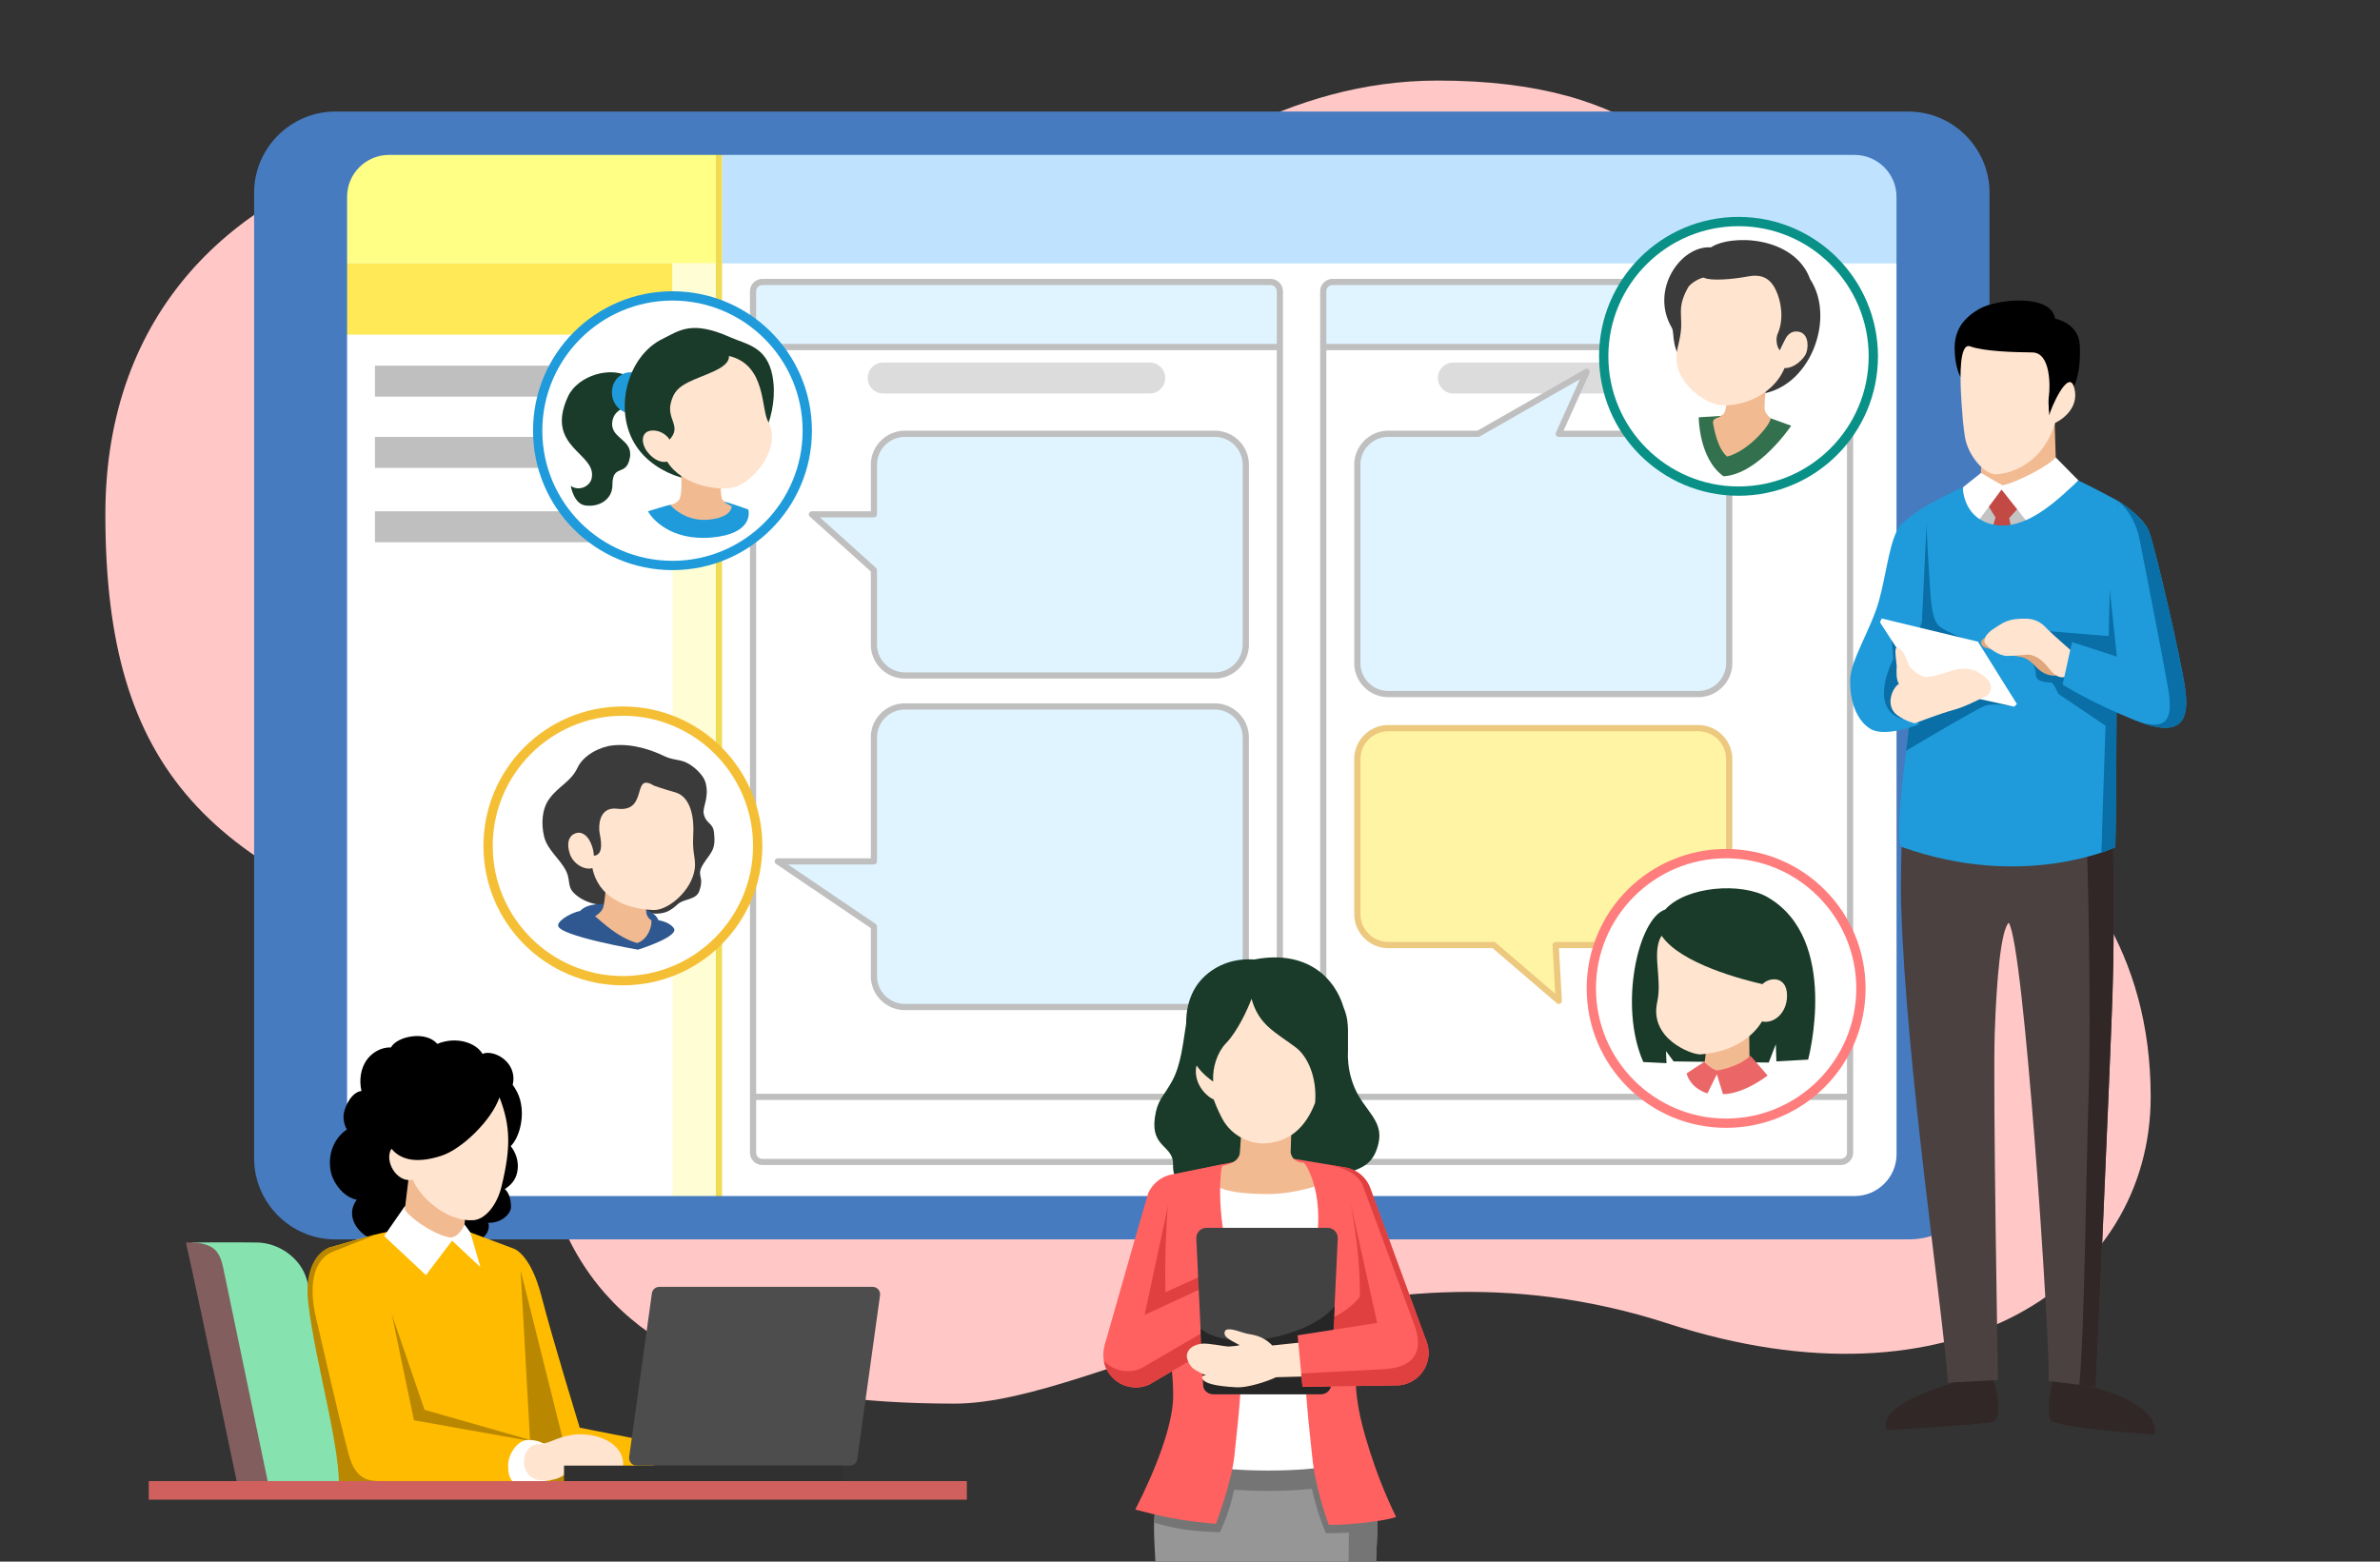 <svg xmlns="http://www.w3.org/2000/svg" width="384" height="252"><rect width="100%" height="100%" fill="#333333" stroke="none"/><style>.st1{fill:#fff}.st7{fill:#bfbfbf}.st8{fill-rule:evenodd;clip-rule:evenodd;fill:#dcdcdc}.st9{fill:#e0f4ff}.st14,.st16,.st17{fill-rule:evenodd;clip-rule:evenodd;fill:#3b3b3b}.st16,.st17{fill:#f2ba91}.st17{fill:#ffe4cf}.st18,.st19{fill:#1f9bdb}.st19,.st20{fill-rule:evenodd;clip-rule:evenodd}.st20,.st24{fill:#1a3b2a}.st25{fill:#f2ba91}.st27{fill:#ffe4cf}.st30{fill:#302726}.st32{fill:#096fa6}.st36{fill:#fb0}.st37{fill:#ba8800}.st43{fill:#ff6161}.st44{fill:#e04040}</style><path d="M269.13 213.58C217.7 196.87 178 226.5 154 226.5c-30.35 0-51.99-6.85-61.82-25.75C81.66 180.51 104.63 161.86 78 154c-44.48-13.13-61-29.61-61-71 0-66.09 84.14-74.86 116-43 27.45 27.45 49.9-27 99-27 64.64 0 50.71 55.49 62.5 91.5 5.16 15.77 52.5 25.29 52.5 72.5 0 30.04-31.77 51.55-77.87 36.58z" style="fill:#ffc8c7"/><path d="M55.5 24.5h251v169h-251z" class="st1"/><path d="M55.5 24.5h60v18h-60z" style="fill:#fffe85"/><path d="M116.5 24.5h190v18h-190z" style="fill:#bfe3ff"/><path d="M55.5 42.5h53V54h-53z" style="fill:#ffe957"/><path d="M108.5 42.5h7v151h-7z" style="fill:#fffdd4"/><path d="M115.5 24.5h1v169h-1z" style="fill:#f0db52"/><path d="M60.5 59h36v5h-36zM60.5 70.5h36v5h-36zM60.5 82.5h36v5h-36zM205 45h-82c-1.1 0-2 .9-2 2v139c0 1.1.9 2 2 2h82c1.1 0 2-.9 2-2V47c0-1.1-.9-2-2-2zm1 141c0 .55-.45 1-1 1h-82c-.55 0-1-.45-1-1v-8.5h84v8.5zm0-9.5h-84v-120h84v120z" class="st7"/><path d="M142.5 58.5a2.5 2.5 0 0 0 0 5h43a2.5 2.5 0 0 0 0-5h-43z" class="st8"/><path d="M122 55.5V47c0-.55.45-1 1-1h82c.55 0 1 .45 1 1v8.5h-84z" class="st9"/><path d="M196 109.5h-50a5.51 5.51 0 0 1-5.5-5.5V92.22l-9.83-8.85c-.15-.14-.21-.36-.13-.55s.26-.32.47-.32h9.5V75c0-3.03 2.47-5.5 5.5-5.5h50c3.03 0 5.5 2.47 5.5 5.5v29c-.01 3.03-2.48 5.5-5.51 5.5z" class="st7"/><path d="m132.3 83.5 9.03 8.13c.1.1.17.23.17.37v12c0 2.48 2.02 4.5 4.5 4.5h50c2.48 0 4.5-2.02 4.5-4.5V75c0-2.48-2.02-4.5-4.5-4.5h-50c-2.48 0-4.5 2.02-4.5 4.5v8c0 .28-.22.5-.5.5h-8.7z" class="st9"/><path d="M196 163h-50a5.51 5.51 0 0 1-5.5-5.5v-7.73l-15.28-10.35a.495.495 0 0 1 .28-.91h15V119c0-3.03 2.47-5.5 5.5-5.5h50c3.03 0 5.5 2.47 5.5 5.5v38.5c0 3.03-2.47 5.5-5.5 5.5z" class="st7"/><path d="m127.13 139.5 14.15 9.59c.14.09.22.25.22.41v8c0 2.48 2.02 4.5 4.5 4.5h50c2.48 0 4.5-2.02 4.5-4.5V119c0-2.48-2.02-4.5-4.5-4.5h-50c-2.48 0-4.5 2.02-4.5 4.5v20c0 .28-.22.5-.5.5h-13.87z" class="st9"/><path d="M297 45h-82c-1.1 0-2 .9-2 2v139c0 1.1.9 2 2 2h82c1.1 0 2-.9 2-2V47c0-1.1-.9-2-2-2zm1 141c0 .55-.45 1-1 1h-82c-.55 0-1-.45-1-1v-8.5h84v8.5zm0-9.5h-84v-120h84v120z" class="st7"/><path d="M234.5 58.5a2.5 2.5 0 0 0 0 5h43a2.5 2.5 0 0 0 0-5h-43z" class="st8"/><path d="M214 55.5V47c0-.55.45-1 1-1h82c.55 0 1 .45 1 1v8.5h-84z" class="st9"/><path d="M251.5 162c-.12 0-.23-.04-.32-.12L240.82 153H224a5.51 5.51 0 0 1-5.5-5.5v-25c0-3.03 2.47-5.5 5.5-5.5h50c3.03 0 5.5 2.47 5.5 5.5v25c0 3.03-2.47 5.5-5.5 5.5h-22.47l.47 8.47c.01.2-.1.39-.28.48-.07.03-.14.05-.22.05z" style="fill:#edc87f"/><path d="M224 118c-2.48 0-4.5 2.02-4.5 4.5v25c0 2.48 2.02 4.5 4.5 4.5h17c.12 0 .23.04.32.12l9.61 8.24-.43-7.83c-.01-.14.04-.27.14-.37s.22-.16.36-.16h23c2.48 0 4.5-2.02 4.5-4.5v-25c0-2.48-2.02-4.5-4.5-4.5h-50z" style="fill:#fff4a3"/><path d="M274 112.5h-50a5.51 5.51 0 0 1-5.5-5.5V75c0-3.03 2.47-5.5 5.5-5.5h14.37l17.38-9.93a.497.497 0 0 1 .7.64l-4.18 9.29H274c3.03 0 5.5 2.47 5.5 5.5v32c0 3.03-2.47 5.5-5.5 5.5z" class="st7"/><path d="M224 70.5c-2.48 0-4.5 2.02-4.5 4.5v32c0 2.48 2.02 4.5 4.5 4.5h50c2.48 0 4.5-2.02 4.5-4.5V75c0-2.48-2.02-4.5-4.5-4.5h-22.5c-.17 0-.33-.09-.42-.23s-.1-.32-.04-.48l3.87-8.6-16.16 9.24a.52.52 0 0 1-.25.07H224z" class="st9"/><path d="M307.9 18H54.1C46.9 18 41 23.9 41 31.1v155.8c0 7.21 5.9 13.1 13.1 13.1h253.8c7.21 0 13.1-5.9 13.1-13.1V31.1c0-7.2-5.9-13.1-13.1-13.1zM306 186.25c0 3.71-3.04 6.75-6.75 6.75H62.75c-3.72 0-6.75-3.04-6.75-6.75V31.75c0-3.72 3.04-6.75 6.75-6.75h236.49c3.71 0 6.75 3.04 6.75 6.75l.01 154.5z" style="fill:#467bbf"/><path d="M100.5 114C88.07 114 78 124.07 78 136.5S88.07 159 100.5 159s22.5-10.07 22.5-22.5-10.07-22.5-22.5-22.5z" style="fill:#f5bf35"/><path d="M100.5 115.5c11.58 0 21 9.42 21 21s-9.42 21-21 21-21-9.42-21-21 9.42-21 21-21" class="st1"/><path d="M115.21 134.39c-.18-1.7-1.23-1.34-1.65-2.99-.3-1.15.94-2.61.28-5.1-.3-1.15-1.63-2.38-2.61-2.98-1.47-.9-2.45-.53-4.1-1.33-1.76-.85-4.96-2.06-8.25-1.71-2.13.23-4.75 1.59-5.68 3.57-1.08 2.32-3.1 3-4.6 5.09-1.17 1.62-1.3 4.02-.82 6.02.53 2.2 2.46 3.51 3.51 5.5.79 1.49.2 2.53 1.27 3.61 1.47 1.49 4.02 2.29 6.35 1.87l5.37 1.32c2.93.59 4.02-.43 5.13-1.4.96-.84 2.9-.63 3.41-2.06.94-2.6-.68-2.34.75-4.53 1.18-1.8 1.94-2.11 1.64-4.88z" class="st14"/><path d="M97.37 145.87c3.57.02 8.16.53 8.84 2.61 1.36.26 2.18.77 2.55 1.37.68 1.37-5.83 3.4-5.83 3.4s-12.88-2.23-12.88-3.91c0-.94 2.45-2.16 3.55-2.34.58-.62 1.62-1.14 3.77-1.13z" style="fill-rule:evenodd;clip-rule:evenodd;fill:#2e588f"/><path d="M105.09 148.52c-.75-.54-.96-1.11-.8-2.64s.84-6.84.84-6.84l-7.06-.76s-.33 7.08-.77 8.21c-.25.65-.85 1.1-1.29 1.36 1.1.88 3.6 3.41 6.78 4.33 1.84-.56 2.46-2.98 2.3-3.66z" class="st16"/><path d="M111.85 134.77c.16-2.47-.25-6.18-2.93-6.92-1.97-.55-3.41-1.07-3.41-1.07-3.67-2.28-.82 4.35-5.92 3.72-3.2-.39-2.96 3.26-2.87 3.77.2 1.14.79 3.68-.9 3.82-.05-1.05-.43-2.03-.79-2.61s-1.24-1.56-2.48-.87c-.92.51-1.1 1.74-.6 3.2.59 1.73 2.52 2.65 3.62 2.27.94 4.55 5.12 6.58 9.85 6.77 2.2.09 5.64-2.68 6.5-5.84.62-2.27-.29-2.88-.07-6.24z" class="st17"/><path d="M108.5 47C96.07 47 86 57.07 86 69.5S96.07 92 108.5 92 131 81.93 131 69.5 120.93 47 108.5 47z" class="st18"/><path d="M108.5 48.5c11.58 0 21 9.42 21 21s-9.42 21-21 21-21-9.42-21-21 9.42-21 21-21" class="st1"/><path d="M120.73 82.22c-2.39-.87-3.95-1.37-4.73-1.44l-7.87.68c-.49.09-2.79.8-3.58 1.04.52 1.06 3.58 4.86 10.36 4.23 6.46-.6 5.98-3.98 5.82-4.51z" class="st19"/><path d="M101.62 60.91c-2.89-1.93-8.38-.38-9.98 3.08-3.84 8.31 4.79 9.09 3.81 13.25-.29 1.21-1.97 2.11-3.36 1.17 0 0 .47 2.88 2.32 3.15 2.21.33 4.4-.93 4.4-3.28 0-3.57 2.25-1.24 2.82-4.45.55-3.08-3.47-3.02-2.79-6.05.58-2.6 4.27-2.1 4.41-3.64.18-1.9-.64-2.58-1.63-3.23z" class="st20"/><path d="M100.83 60.22c1.61-.54 3.35.45 3.88 2.2.54 1.75-.34 3.61-1.94 4.15-1.61.54-3.35-.45-3.88-2.2-.54-1.75.33-3.61 1.94-4.15z" class="st19"/><path d="M106.89 54.69c2.76-1.35 4.66-3.07 10.98-.25 2.51 1.12 5.84 1.46 6.75 6.15 1.13 5.78-1.8 13.11-7.38 16.17-3.78 2.08-11.34.2-14.63-4.83-3.71-5.66-1.44-14.45 4.28-17.24z" class="st20"/><path d="m109.57 72.03 6.65.75c.06 2.93-.1 7.03.32 7.81.35.63 1.52 1.09 1.52 1.09s.14 1.78-3.65 2.17c-3.98.42-6.29-2.39-6.29-2.39s1.3-.13 1.61-1.17c.37-1.27.26-3.95-.16-8.26z" class="st16"/><path d="M104.54 69.62c.88-.37 2.51-.1 3.44 1.24.02.03.03.05.05.08 2.01-2.18-.48-3.21.21-5.95.45-1.79 1.3-2.55 2.9-3.35 2.34-1.18 6.64-2.19 6.47-4.2 6.02 1.42 5.16 8.51 6.32 10.58 2.26 4.01-2.01 9.29-5.03 10.47-2.51.98-8.9-.11-11.25-4-.85.21-2.11-.16-3.21-1.59-.99-1.28-.96-2.83.1-3.28z" class="st17"/><path d="M280.5 35C268.07 35 258 45.07 258 57.5S268.07 80 280.5 80 303 69.93 303 57.5 292.93 35 280.5 35z" style="fill:#099188"/><path d="M280.5 36.5c11.58 0 21 9.42 21 21s-9.42 21-21 21-21-9.42-21-21 9.42-21 21-21" class="st1"/><path d="m285.63 67.48-6.98-.43-4.57.29s0 6.68 4.01 9.52c5.67-.34 10.91-8.16 10.91-8.16l-3.37-1.22z" style="fill-rule:evenodd;clip-rule:evenodd;fill:#32704e"/><path d="M292.06 45.06c-2.55-6.98-12.7-7.31-16.02-5.14-4.85-.35-9.9 6.86-6.3 12.98.55.93-.38 3.8 2.9 6.55l10.76 4.19c8.48-.55 12.92-12.12 8.66-18.58z" class="st14"/><path d="M285.23 60.98s-.89 4.7-.36 5.57c.21.35.49.63.76.92.44.49-3.26 5.26-6.97 6.21-1.59-1.34-2.11-4.59-2.25-5.27-.19-.92.67-.94.89-1.07.65-.38.92-.58 1.03-.98.53-1.8.35-5.21.35-5.21l6.55-.17z" class="st16"/><path d="M271.17 53.69c.38-2.84-.69-3.95 1.19-7.3.46-.82 2.32-1.72 2.59-1.57.97.53 4.5.28 6.99-.2 2.24-.43 3.62.22 4.55 2.12.93 1.89 1.36 4.8.33 7.12-.36.82-.17 2.1.34 2.67.19-.44.67-1.39.93-1.89.4-.78 1.07-1.13 1.62-1.15 2.31-.08 2.14 2.86 1.55 3.82-.69 1.11-2.12 2.17-3.33 2.08-2.04 4.85-7.76 6.44-10.64 5.93-2.74-.49-6.62-3.61-6.81-7.28-.06-1.52.45-2.54.69-4.35z" class="st17"/><path d="M278.5 137c-12.43 0-22.5 10.07-22.5 22.5s10.07 22.5 22.5 22.5 22.5-10.07 22.5-22.5-10.07-22.5-22.5-22.5z" style="fill:#ff7d7d"/><path d="M278.5 138.5c11.58 0 21 9.42 21 21s-9.42 21-21 21-21-9.42-21-21 9.42-21 21-21" class="st1"/><path d="M285.2 144.78c-4.17-2.41-13.08-1.83-16.54 2-4.32 1.39-7.54 15.5-3.52 24.6l3.74.18-.08-1.95 1.23 1.67 15.35.18 1.14-2.96.09 2.77 5.12-.28c0 .01 5.21-19.41-6.53-26.21z" class="st24"/><path d="m282.22 166.34-6.9 2.82-.46 3.73h7.44z" class="st25"/><path d="M274.97 171.35s.98 1.09 2.05 1.4c0 0 3.35-.45 5.4-2.39l2.78 3.19s-3.71 2.95-7.2 3.02l-1-3.21-1.51 3.08s-2.66-.68-3.37-3.23l2.85-1.86z" style="fill:#eb6767"/><path d="M284.36 158.81c-3.09-.7-13.23-3.3-16.26-7.81-.15.22-.28.46-.38.74-.99 2.76.44 6.41-.34 9.97-1.29 5.91 5.45 8.44 6.93 8.44 5.94-.42 8.83-3.4 9.98-5.32 1.99.42 4.1-1.44 4.04-4.29-.08-3.03-2.77-2.93-3.97-1.73z" class="st27"/><path d="M319.82 76.49h8.53v12.89h-8.53z" style="fill:#c3c3c3" transform="rotate(-88.092 324.093 82.94)"/><path d="M319.47 49.78c2.73-1.5 11.45-2.45 12.1 1.63 0 0 3.82.71 3.99 4.27.14 3.03-.21 4.94-.95 6.76l-4 6.23-14.27-7.81s-.89-1.42-.97-4.39c-.06-2.44.73-4.82 4.1-6.69z"/><path d="m331.48 67.41-11.79 6.37-.07 2.54 3.2 4.8 8.95-4.55z" class="st25"/><path d="m320.1 80.5 2.86-1.87 3.81 2.09-2.6 2.88 1.1 5.24-4.86-.16 1.56-5.18z" style="fill:#c24944"/><path d="M316.35 62.48s.18 4.89.67 7.96c.46 3.06 3.18 6.18 5.07 6.1 1.89-.08 7.37-1.34 9.5-8.3.59-.27 3.99-2.11 3.09-5.62-.89-3.51-3.96 3.63-3.99 4.29-.02.65-.29-1.82-.11-3.05.19-1.23.38-6.95-2.66-6.99-3.04-.03-7.77-.16-10.06-.98-1.8-.65-1.54 5.49-1.51 6.59z" class="st27"/><path d="m316.72 78.63 2.9-2.31s2.6 1.54 3.49 1.99c2.37-.47 7.55-3.22 8.57-4.5l3.67 3.72-7.01 8.29-5.4-6.82-4.61 6.21-1.84-.13.23-6.45z" class="st1"/><path d="m321.54 222.51-4.46.12s-14.56 3.53-12.64 8.09c.96.06 16.13-.94 17.32-1.31 1.24-1 .42-5.4-.22-6.9zM335.14 223.19l-3.81-.85c-.39 1.14-1.29 5.44-.41 6.95 1.51 1.11 16.7 2.22 16.7 2.22 1.06-5.7-12.48-8.32-12.48-8.32z" class="st30"/><path d="M307.07 130h33.77s.46 17.37 0 30.66c-.46 13.3-2.68 63.14-2.68 63.14l-7.62-.95c.23-6.69-3.98-70.65-6.45-73.95-1.25 1.28-1.95 8.94-2.25 17.81-.31 8.86.52 56 .52 56l-8.07.4c-.83-11.77-6.78-51.26-7.54-76.95-.17-5.43.21-13.19.32-16.16z" style="fill:#4a4140"/><path d="M340.83 130s.46 17.37 0 30.66c-.46 13.3-2.68 63.14-2.68 63.14l-2.66-.32c.87-9.14 1.09-34.98 1.49-46.5.46-13.07-.13-40.62-.52-46.97h4.37z" class="st30"/><path d="M307.96 117.65c.05-1.44 2.14-18.54 2.31-23.45.17-4.91.7-12.67.7-12.67s3.52-1.97 5.74-2.89c-.03 1.4.8 5.76 5.9 6.14 5.11.38 10.14-4.89 12.74-7.24 2.47 1.17 6.38 3.29 6.38 3.29-.17 5.05-.24 50.02-.44 55.89 0 0-14.74 6.99-34.47-.05-1.38-1.49 1.09-17.6 1.14-19.02z" class="st18"/><path d="m340.4 95.19-.18 7.45-10.31-.84-2.5 4.35s1.1 1.44 1.06 2.68c-.05 1.22 1.77 1.28 2.38 1.3.62.03.96 1.49 1.33 1.89l7.54 5.09c-.32 9.21-.6 17.53-.67 20.46 1.46-.49 2.26-.86 2.26-.86.14-3.99.21-26.08.3-41.39l-1.21-.13zM318.26 103.95c-2.27-1.47-4.01-1.83-5.27-2.82-1.05-.84-1.34-2.75-1.57-5.78-.15-1.98-.64-10.97-.64-10.97l-3.13 13.28.65 16.49c-.2 1.84-.33 3.14-.34 3.51-.02.47-.41 3.49-.41 3.49 3.86-2.35 11.5-6.76 12.54-7.2 1.25-.54 4.13-.09 4.13-.09l-5.96-9.91z" class="st32"/><path d="M310.98 81.52s-2.22 1.23-4.12 3c-1.91 1.78-2.43 7.91-3.71 12.47-1.29 4.57-4.53 9.47-4.63 12.64-.11 3.17.9 6.59 3.3 8.01 2.4 1.41 7.8-.75 7.8-.75l-3.47-8.62s3.91-6.93 3.95-8.06l.88-18.69z" class="st18"/><path d="m306.74 104.18-1.7-2.58s.45 4.04.43 4.76c-.77 1.48-3.67 8.18 1.52 9.68l1.45-4.49-1.7-7.37z" class="st32"/><path d="m319.13 103.55-15.54-3.75-.26.63 6.68 10.29 14.96 3.31.45-.42z" class="st1"/><path d="M308.93 116.72s4.49-1.71 6.25-2.16c1.76-.45 4.11-1.69 5-2.1 1.86-.88.75-2.63.38-2.96s-1.37-1.19-2.33-1.42-1.74-.38-4.11.39c-1.61.52-3.22.97-3.89.69-.78-.33-1.66-1.05-2.06-1.48-.4-.44-.79-2.92-2.11-3.17-.54-.02-.02 2.48-.04 3.08-.02.61-.14 1.97.36 2.78-1.05.57-2.35 3.59-.19 5.1 1.37.95 2.74 1.25 2.74 1.25z" class="st27"/><path d="m330.79 103.88-10.44-.98h-.02c-1.11.45-.71 1.48.06 1.63.77.15 4.36 1.28 5.51 1.46s1.75.75 2.64 1.67c.54.56 1.65 1.51 3.24 1.35l-.99-5.13z" style="fill:#e0a67c"/><path d="M327.08 99.84c1.83.11 2.71 1.1 3.24 1.67.63.67 4.17 3.76 4.17 3.76l-1.29 3.96c-.95.28-1.8-.35-2.48-1.2-.83-1.06-1.9-2.24-3.45-2.4-.22-.02-1.95.21-3.35.22-1.4.02-2.96-1.24-3.5-1.81-.55-.58-.21-1.65 1.29-2.61s2.29-1.69 5.37-1.59z" class="st27"/><path d="M341.73 80.82s4.08 2.48 5.02 4.97c.93 2.5 4.95 19.64 5.79 25.19.83 5.56-.8 8.17-8.07 5.25-7.27-2.92-11.68-5.76-11.68-5.76l1.52-6.86 7.24 2.35-1.14-10.77 1.32-14.37z" class="st18"/><path d="M352.54 110.99c-.83-5.56-4.85-22.69-5.79-25.19-.94-2.49-5.02-4.97-5.02-4.97s2.63 1.96 3.47 6.17c.65 3.25 3.76 19.15 4.59 23.93.96 5.53-.37 6.86-4.82 5.51 6.84 2.59 8.38-.03 7.57-5.45z" class="st32"/><path d="M49.5 206.5c-.98-3.53-4.54-5.94-8-6-3.47-.06-10.5 0-10.5 0s5.86 27.47 8.5 40h20s-6.97-23.05-10-34z" style="fill:#86e3b0"/><path d="M36 204.51c-.24-1.15-.64-2.3-1.5-3.01s-2.32-.98-3.5-1h-1c2.45 10.96 8.5 40 8.5 40h5L36 204.51z" style="fill:#825f5e"/><path d="M83.91 177.45c-.23-.87-.67-1.67-1.19-2.4.85-3.66-3.07-5.77-4.87-4.99-1.05-1.8-4.22-2.88-7.3-1.61-1.83-2.18-6.49-1.25-7.47.57-1.56-.05-3.08.81-3.96 2.09-.88 1.28-1.22 3.12-.8 4.94-1.6.17-2.76 2.56-2.88 3.88-.07.82.13 1.62.51 2.34-2.99 2.07-3.14 5.8-2.24 7.85.81 1.84 2.32 3.21 3.86 3.48-1.3 1.68-.95 3.93 1.11 5.59 1.34 1.08 5.48 1.82 7.6.07 1.34 2.92 6.13 3.39 7.97 1.45 3.27.42 5.07-1.9 4.52-3.39 2.25.07 3.66-1.56 3.67-2.49.02-1.34-.35-2.41-.99-2.95 1.08-.71 1.97-1.64 2.09-3.38.09-1.27-.34-2.56-1.14-3.55 1.18-1.12 2.36-4.33 1.51-7.5z"/><path d="M93.54 230.39s-4.38-14.23-6.19-21.27c-1.74-6.77-4.43-7.62-4.43-7.62l-7.03-2.63-13.47-.07c-3.04.6-6.06 1.63-9.49 2.57L61.5 241h44v-8.26l-11.96-2.35z" class="st36"/><path d="m84 205 2 36h7z" class="st37"/><path d="m62.5 210-8.64-8.07 6.89-2.75s-6.38 1.8-7.82 2.2c-1.65.7-3.88 3.24-3.19 8.95 1.21 10.1 5.49 24.03 4.89 30.67H85.5l.5-8.5-17.5-5-6-17.5z" class="st37"/><path d="M53.86 201.93c3.47-1.28 7.4.21 8.73 7 .87 4.46 4.2 20.26 4.2 20.26l21.82 3.88.21 5.94H61.76c-2.16 0-4.37-.05-5.52-4.39-1.89-7.14-4.35-18.22-5.22-21.83-1.23-5.1-.63-9.58 2.84-10.86z" class="st36"/><path d="M85.2 232.36c6.23 0 4.25 7.72.86 7.71-3.62 0-4.08-1.65-4.08-3.57-.01-1.91 1.57-4.14 3.22-4.14z" class="st1"/><path d="M86.8 233.06c1.61 0 3.12-1.17 5.49-1.52 3.34-.49 7.95.91 8.25 4.44.05.59.11 1.89-4.28.87-5.16-1.2-3.93 2.24-8.85 2.05-1.83-.07-2.89-1.47-2.89-3s.97-2.84 2.28-2.84z" class="st27"/><path d="m65.31 194.65-3.33 4.8 6.74 6.32 4.22-5.57 4.57 4.27-1.62-5.59-.94-1.3z" class="st1"/><path d="m65.31 195.2.84-6.91 9.06 5.7s-.03 1.25-.26 3.59c0 0-.61 1.76-2.11 2.12-1.84-.05-6.05-2.48-7.53-4.5z" class="st25"/><path d="M71.23 186.5c-3.54 1.15-6.37.93-8.07-1.13-1.21 1.89.79 5.58 3.44 5 1.23 2.99 5.56 6.75 9.69 6.54 2.08-.11 3.94-2.56 4.64-5.49 1.5-6.21 1.46-9.7-.34-14.34-1.31 3.77-6.1 8.36-9.36 9.42z" class="st27"/><path d="m141.99 209.02-3.67 26.44c-.08.59-.59 1.03-1.19 1.03H102.7c-.73 0-1.29-.64-1.19-1.36l3.67-26.44c.08-.59.59-1.03 1.19-1.03h34.43c.73 0 1.29.64 1.19 1.36z" style="fill:#4d4d4d"/><path d="M91 236.5h45v2.5H91z" style="fill:#303030"/><path d="M24 239h132v3H24z" style="fill:#cf605e"/><path d="M222.25 246.34c.02-6.8-2.05-9.97-3.41-17.34l-28.97.41c-1.53 4.68-3.66 11.43-3.68 17.12-.01 1.04.08 2.97.23 5.46H222c.1-1.9.18-3.79.25-5.65z" style="fill:#969696"/><path d="m218.85 229.01-28.97.41-2.23 7.49c-.74 2.9-1.32 5.95-1.43 8.79 3.79 1.19 6.97 1.42 10.57 1.57 0 0 1.52-2.83 2.32-6.88 1.65.12 3.32.2 5.52.2 2.94 0 5.07-.15 7.03-.34 1.04 4.55 2.27 7.15 2.27 7.15.91.02 2.49-.01 3.7-.09l-.05 4.69h4.43c.09-1.91.18-3.8.25-5.66.01-6.8-2.05-9.96-3.41-17.33z" style="fill:#757575"/><path d="M218.53 175.47c-.76-1.82-1-3.42-1.06-4.92.02-.85.04-1.8.02-2.82.02-1.02.03-2.04-.12-3.09-.1-.73-.32-1.43-.6-2.11-1.33-4.53-5.75-9.36-14.41-7.7-1.14-.06-3.65-.15-6.33 1.45-2.93 1.76-4.66 4.72-4.65 8.88-.51 3.15-.8 6.65-2.31 9.37-1.4 2.52-2.34 2.95-2.74 5.81-.69 4.95 3.07 4.43 2.94 7.65-.2 4.96 6.93 7.06 13.12 4.96 6.7-2.28 11.34 5.8 14.21-2.34.92-2.61 4.61-.95 5.81-6.11.87-3.74-2.3-5.25-3.88-9.03z" class="st24"/><path d="M221.08 191.75a5.259 5.259 0 0 0-3.78-3.32l-11.72-1.97-3.75.49-13.04 2.63a5.29 5.29 0 0 0-3.51 2.93c-.11.24-2.47 8.46-7.08 24.66l51.97-.66-9.09-24.76z" class="st43"/><path d="m194 191-2.61 44.99s4.35 1.31 13.23 1.31 13.26-1.31 13.26-1.31L215 191h-21z" class="st1"/><path d="M200.04 186.1c.19-2.79.57-8.16.57-8.16l7.87-.02-.24 8.08c.36 1.63 1.86 1.62 2.2 1.66l2.73 3.46s-4.16 1.56-8.54 1.56c-4.38 0-7.54-.48-8.63-1.56l1.18-2.97c.28-.1 2.56-.35 2.86-2.05z" class="st25"/><path d="M209.09 169.04c-3.38-2.55-5.96-3.59-7.16-7.86-.57 1.5-2.16 5.13-4.13 7.18-1.38 1.43-2.21 3.87-2.06 6.18-.6-.44-1.74-1.25-2.67-2.6l-.06.2c-.32 1.81.53 3.72 2.19 4.93.19.13.4.26.62.35.39 1.04.84 2.07 1.38 3.09 1.51 2.85 4.56 4.09 6.78 4 3.96-.16 6.66-2.49 8.21-6.57.32-4.14-1.22-7.47-3.1-8.9z" class="st27"/><path d="m189 192-6 28h5l6-28z" class="st44"/><path d="m197.18 187.91-8.24 1.74s-1.12 7.6-.91 18.62c.11 6.03 1.46 13.59 1.23 17.73s-2.52 10.63-6.09 17.6c3.76.96 7.1 1.83 13.02 2.29 0 0 2.62-6.98 2.99-11.13.37-4.15 2.66-19.68-.37-29.84-3.03-10.16-1.63-17.01-1.63-17.01zM219.25 227.5c-.43-2.55-1-5.09.23-13.9 1.38-9.89-2.24-24.41-2.24-24.41l-6.79-1.52s3.9 5.03 1.42 15.52c-2.76 11.69-.75 25.68-.16 31.81.51 5.29 2.67 11.05 2.67 11.05 3.59.09 9.79-.74 10.87-1.28-3.54-7.16-5.57-14.72-6-17.27z" class="st43"/><path d="m198 204-11 5v6h11zM219.4 209.26c-1.99 2.51-5.45 4.25-8.78 4.61l-1 6h14l-5.69-25.66c.74 4.02 1.56 9.78 1.47 15.05z" class="st44"/><path d="m197.01 206.46-15.96 7.41a5.258 5.258 0 0 0-2.55 6.98 5.25 5.25 0 0 0 6.98 2.55l15.96-9.38-4.43-7.56z" class="st43"/><path d="M183.26 223.89c.74 0 1.49-.16 2.21-.49l15.96-9.38-1.44-2.46-15.83 9.22c-.72.33-1.47.49-2.21.49-1.43 0-2.85-.63-3.85-1.68.08.43.19.85.38 1.27a5.3 5.3 0 0 0 4.78 3.03z" class="st44"/><path d="M194.67 198.13c-.95 0-1.69.78-1.65 1.72l1.12 23.74c.04.76.76 1.38 1.6 1.38h17.38c.85 0 1.57-.62 1.6-1.38l1.12-23.74c.04-.94-.7-1.72-1.65-1.72h-19.52z" style="fill:#424242"/><path d="m193.71 214.43.43 9.16c.04.76.76 1.38 1.6 1.38h17.38c.85 0 1.57-.62 1.6-1.38l.6-12.78c-3.42 4.36-15.95 7.85-21.61 3.62z" style="fill:#262626"/><path d="M192.81 221.04c-.87-.47-1.37-1.76-1.32-2.3.08-.85.74-1.7 2.41-1.91.98-.13 3.92.48 4.26.46.7-.04 1.3-.08 1.85-.23-.77-.41-1.75-.86-2.26-1.43-.23-.26-.35-1.04.36-1.11 1.05-.1 2.22.58 3.59.79 1.34.21 2.52.7 3.58 1.81l6.86-.73.89 5.66-7.14.19c-1.64.79-4.77 1.71-6.29 1.63-3.57-.18-5.23-.65-5.59-1.37-.23-.47.22-.57.57-.57-.86-.32-1.13-.55-1.77-.89z" class="st27"/><path d="M230.48 217.87a5.262 5.262 0 0 0-5.68-4.79l-15.44 2.4.79 8.32 15.56-.25c2.87-.24 5.02-2.79 4.77-5.68z" class="st43"/><path d="m230.18 216.51-9.09-24.76a5.259 5.259 0 0 0-3.78-3.32l-3.67-.62c4.08.73 5.69 2 6.3 3.66l8.28 22.4c1.61 4.55-.38 6.8-4.93 7.07-2.98.18-9.86.5-13.34.7l.2 2.15 15.11-.23c.6 0 1.21-.1 1.81-.32 2.71-.99 4.1-4.01 3.11-6.73z" class="st44"/></svg>
